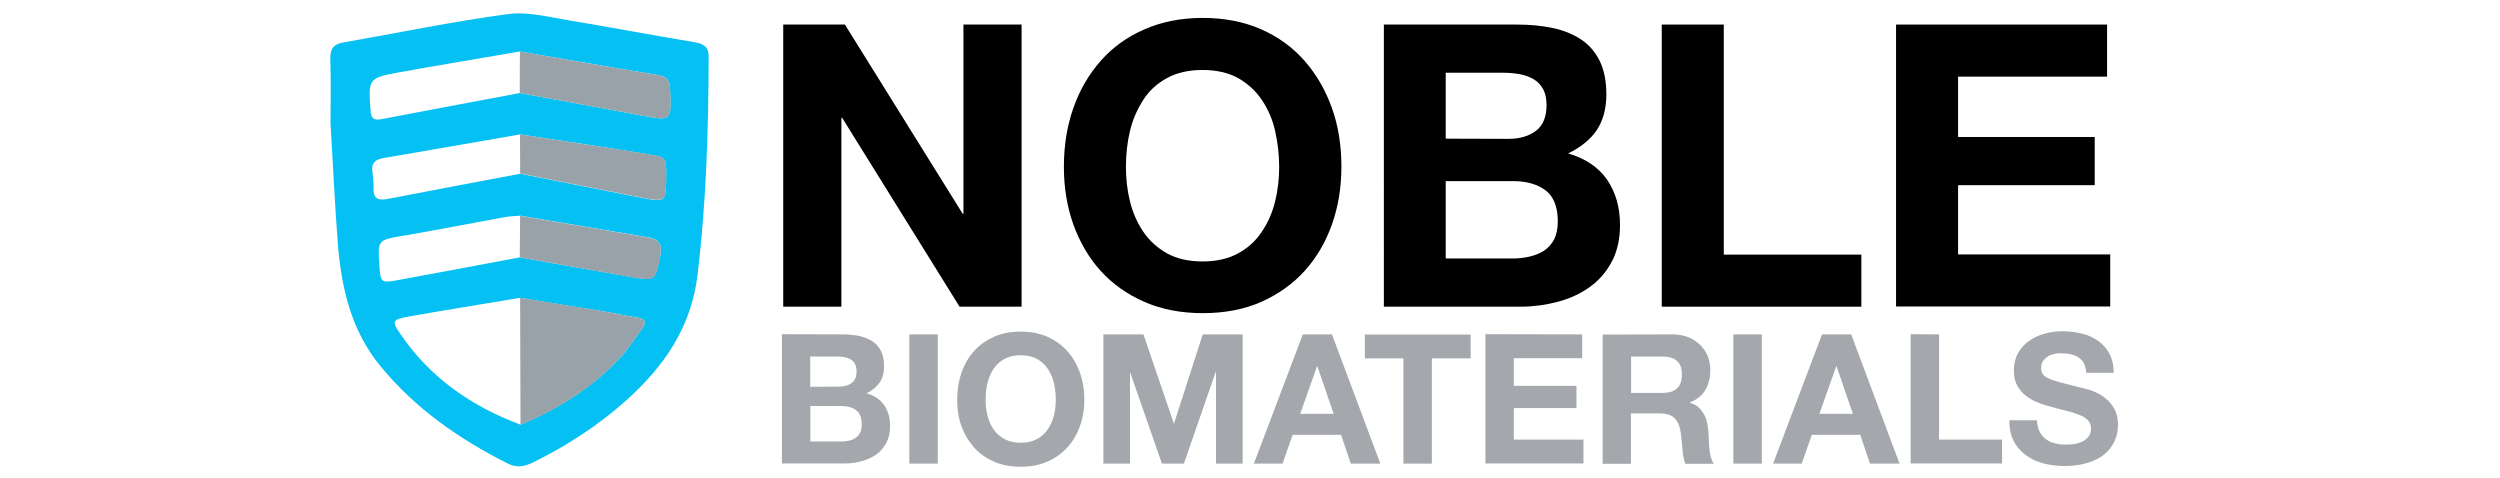 <?xml version="1.0" encoding="utf-8"?>
<!-- Generator: Adobe Illustrator 25.4.2, SVG Export Plug-In . SVG Version: 6.00 Build 0)  -->
<svg version="1.1" id="Layer_1" xmlns="http://www.w3.org/2000/svg" xmlns:xlink="http://www.w3.org/1999/xlink" x="0px" y="0px"
	 viewBox="0 0 1354 259.1" style="enable-background:new 0 0 1354 259.1;" xml:space="preserve">
<style type="text/css">
	.st0{fill:#05C0F2;}
	.st1{fill:#98A2A8;}
	.st2{fill:#A4A8AD;}
</style>
<g>
	<path class="st0" d="M179,66.7c0-9.2,0.3-21.8-0.1-34.5c-0.2-5.4,1.5-8.3,7-9.2c29.8-5.2,59.5-11.4,89.4-15.4
		c10.7-1.4,22.2,1.7,33.2,3.5c22.5,3.7,44.9,8,67.3,11.7c5.1,0.9,8.1,2.2,8,8.2c-0.1,39.4-1.3,78.7-6,117.9
		c-3.4,28.4-18.3,49.8-38.8,68.1c-15.1,13.5-32,24.4-50.2,33.4c-4.7,2.3-8.8,3.1-13.7,0.7c-26.3-13.2-50-29.7-68.9-52.6
		c-16.2-19.6-21.4-42.9-23.3-67.3C181.4,111,180.4,90.6,179,66.7z M281.5,139.4c19.8,3.5,39.5,7,59.3,10.4
		c14.4,2.5,14,2.4,16.8-11.4c1.3-6.4-1-8.9-6.7-9.9c-23.1-3.9-46.1-7.8-69.2-11.7c-3,0.3-6,0.3-8.9,0.9c-18,3.3-36,6.8-54,9.9
		c-14.3,2.4-14.3,2.2-13.3,16.4c0.6,9,0.9,9.4,10,7.7C237.5,147.7,259.5,143.5,281.5,139.4z M281.6,72.8
		c-24.6,4.3-49.3,8.6-73.9,12.8c-4.5,0.8-6.7,2.7-6,7.5c0.4,2.9,0.7,5.9,0.6,8.9c-0.2,5.9,2.9,6.7,7.9,5.7
		c23.8-4.6,47.7-9.1,71.5-13.6c21.9,4.3,43.9,8.8,65.8,13c13.1,2.5,13.1,2.4,13.3-11.1c0.1-10.6,0.2-10.9-9.6-12.4
		C328,79.8,304.8,76.3,281.6,72.8z M281.5,50.4c21.9,4,43.9,8,65.8,12.1c16.5,3.1,16.3,3.1,15.6-13.7c-0.2-4.8-1.3-7.4-6.7-8.2
		c-24.9-4-49.8-8.5-74.7-12.7c-22,3.8-44,7.4-66,11.4c-15.9,2.9-16.1,3.6-14.8,20.3c0.3,4.4,1.5,5.8,6.1,4.9
		C231.7,59.7,256.6,55.1,281.5,50.4z M281.7,161.3c-20.2,3.4-40.5,6.6-60.7,10.2c-8.6,1.6-8.9,2.5-4,9.6c16,23.5,38.4,39,64.9,48.9
		c20.4-8.6,38.8-20,53.9-36.3c4.5-4.8,8.1-10.5,12-15.8c2.2-3.1,2-5.3-2.6-5.9c-6.2-0.9-12.4-2.4-18.6-3.4
		C311.6,166.2,296.6,163.8,281.7,161.3z"/>
	<path class="st1" d="M281.9,230.1c-0.1-22.9-0.1-45.9-0.2-68.8c15,2.4,29.9,4.8,44.9,7.3c6.2,1,12.3,2.6,18.6,3.4
		c4.6,0.7,4.8,2.9,2.6,5.9c-3.9,5.4-7.5,11-12,15.8C320.7,210.1,302.2,221.6,281.9,230.1z"/>
	<path class="st1" d="M281.5,50.4c0-7.5,0-15,0.1-22.5c24.9,4.3,49.8,8.7,74.7,12.7c5.3,0.9,6.4,3.5,6.7,8.2
		c0.7,16.8,0.8,16.8-15.6,13.7C325.4,58.4,303.4,54.4,281.5,50.4z"/>
	<path class="st1" d="M281.7,94c0-7.1,0-14.2-0.1-21.2c23.2,3.6,46.4,7,69.6,10.7c9.7,1.6,9.7,1.8,9.6,12.4
		c-0.1,13.5-0.2,13.6-13.3,11.1C325.6,102.8,303.6,98.3,281.7,94z"/>
	<path class="st1" d="M281.5,139.4c0.1-7.5,0.1-15,0.2-22.5c23.1,3.9,46.1,7.8,69.2,11.7c5.7,1,8,3.4,6.7,9.9
		c-2.7,13.8-2.3,13.9-16.8,11.4C321,146.4,301.3,142.9,281.5,139.4z"/>
</g>
<g>
	<path d="M457.6,13.3l63.8,102.5h0.4V13.3h31.5v152.8h-33.6L456.1,63.8h-0.4v102.3h-31.5V13.3H457.6z"/>
	<path d="M581.3,58.6c3.4-9.8,8.4-18.3,14.8-25.6c6.4-7.3,14.3-13,23.7-17.1c9.3-4.1,19.9-6.2,31.6-6.2c11.8,0,22.4,2.1,31.7,6.2
		s17.1,9.8,23.5,17.1s11.3,15.8,14.8,25.6s5.1,20.4,5.1,31.8c0,11.1-1.7,21.5-5.1,31.1c-3.4,9.6-8.3,18-14.8,25.2
		c-6.4,7.1-14.3,12.7-23.5,16.8c-9.3,4.1-19.8,6.1-31.7,6.1c-11.7,0-22.2-2-31.6-6.1c-9.4-4.1-17.2-9.7-23.7-16.8
		c-6.4-7.1-11.3-15.5-14.8-25.2c-3.4-9.6-5.1-20-5.1-31.1C576.2,78.9,577.9,68.3,581.3,58.6z M612,109.1c1.5,6.1,3.9,11.5,7.2,16.4
		c3.3,4.9,7.6,8.7,12.8,11.7c5.3,2.9,11.7,4.4,19.3,4.4s14-1.5,19.3-4.4c5.3-2.9,9.6-6.8,12.8-11.7c3.3-4.8,5.7-10.3,7.2-16.4
		c1.5-6.1,2.2-12.3,2.2-18.7c0-6.7-0.8-13.2-2.2-19.5s-3.9-11.9-7.2-16.8c-3.3-4.9-7.6-8.8-12.8-11.8c-5.3-2.9-11.7-4.4-19.3-4.4
		c-7.6,0-14,1.5-19.3,4.4c-5.3,2.9-9.6,6.8-12.8,11.8s-5.7,10.5-7.2,16.8s-2.2,12.8-2.2,19.5C609.8,96.8,610.5,103,612,109.1z"/>
	<path d="M821.2,13.3c7.3,0,13.9,0.6,19.9,1.9c6,1.3,11.1,3.4,15.4,6.3c4.3,2.9,7.6,6.8,10,11.7c2.3,4.8,3.5,10.8,3.5,18
		c0,7.7-1.8,14.1-5.2,19.3c-3.5,5.1-8.7,9.3-15.5,12.6c9.4,2.7,16.4,7.5,21.1,14.2c4.6,6.8,7,14.9,7,24.5c0,7.7-1.5,14.4-4.5,20
		c-3,5.6-7,10.2-12.1,13.8c-5.1,3.6-10.8,6.2-17.3,7.9c-6.5,1.7-13.2,2.6-20,2.6h-74V13.3H821.2z M817,75.2c6,0,10.9-1.4,14.8-4.3
		c3.8-2.8,5.8-7.5,5.8-13.9c0-3.6-0.6-6.5-1.9-8.8c-1.3-2.3-3-4.1-5.1-5.3s-4.6-2.2-7.4-2.7s-5.7-0.8-8.7-0.8h-31.5v35.7L817,75.2
		L817,75.2z M818.9,140c3.3,0,6.4-0.3,9.4-1s5.6-1.7,7.9-3.2c2.3-1.5,4.1-3.5,5.5-6.1c1.3-2.6,2-5.8,2-9.8c0-7.8-2.2-13.4-6.6-16.8
		c-4.4-3.3-10.3-5-17.5-5h-36.6V140L818.9,140L818.9,140z"/>
	<path d="M933.6,13.3v124.6h74.5v28.2H900V13.3H933.6z"/>
	<path d="M1141.2,13.3v28.2h-80.7v32.7h74v26.1h-74v37.5h82.4v28.2h-116V13.3H1141.2z"/>
</g>
<g>
	<path class="st2" d="M456.4,181.1c3.3,0,6.4,0.3,9.1,0.9c2.7,0.6,5.1,1.6,7.1,2.9s3.5,3.1,4.6,5.3s1.6,5,1.6,8.2
		c0,3.5-0.8,6.5-2.4,8.8s-4,4.3-7.1,5.8c4.3,1.2,7.5,3.4,9.6,6.5s3.2,6.8,3.2,11.2c0,3.5-0.7,6.6-2.1,9.2s-3.2,4.7-5.5,6.3
		s-5,2.8-7.9,3.6c-3,0.8-6,1.2-9.2,1.2h-33.9v-70L456.4,181.1L456.4,181.1z M454.5,209.4c2.7,0,5-0.6,6.8-2c1.8-1.3,2.6-3.4,2.6-6.4
		c0-1.6-0.3-3-0.9-4c-0.6-1-1.4-1.9-2.4-2.4s-2.1-1-3.4-1.2c-1.3-0.2-2.6-0.3-4-0.3h-14.4v16.4L454.5,209.4L454.5,209.4z
		 M455.4,239.1c1.5,0,2.9-0.1,4.3-0.4s2.6-0.8,3.6-1.5c1-0.7,1.9-1.6,2.5-2.8c0.6-1.2,0.9-2.7,0.9-4.5c0-3.6-1-6.2-3-7.7
		s-4.7-2.3-8-2.3h-16.8v19.2L455.4,239.1L455.4,239.1z"/>
	<path class="st2" d="M507.9,181.1v70h-15.4v-70H507.9z"/>
	<path class="st2" d="M520.7,201.9c1.6-4.5,3.8-8.4,6.8-11.7c2.9-3.3,6.6-5.9,10.8-7.8c4.3-1.9,9.1-2.8,14.5-2.8
		c5.4,0,10.3,0.9,14.5,2.8c4.2,1.9,7.8,4.5,10.8,7.8s5.2,7.2,6.8,11.7c1.6,4.5,2.4,9.3,2.4,14.6c0,5.1-0.8,9.9-2.4,14.3
		c-1.6,4.4-3.8,8.2-6.8,11.5s-6.5,5.8-10.8,7.7s-9.1,2.8-14.5,2.8c-5.4,0-10.2-0.9-14.5-2.8s-7.9-4.4-10.8-7.7
		c-2.9-3.3-5.2-7.1-6.8-11.5c-1.6-4.4-2.3-9.2-2.3-14.3C518.4,211.2,519.2,206.3,520.7,201.9z M534.8,225c0.7,2.8,1.8,5.3,3.3,7.5
		s3.5,4,5.9,5.3s5.4,2,8.8,2c3.5,0,6.4-0.7,8.8-2s4.4-3.1,5.9-5.3s2.6-4.7,3.3-7.5c0.7-2.8,1-5.6,1-8.6c0-3.1-0.3-6-1-8.9
		c-0.7-2.9-1.8-5.4-3.3-7.7s-3.5-4.1-5.9-5.4s-5.4-2-8.8-2c-3.5,0-6.4,0.7-8.8,2s-4.4,3.1-5.9,5.4s-2.6,4.8-3.3,7.7
		c-0.7,2.9-1,5.9-1,8.9C533.8,219.4,534.1,222.2,534.8,225z"/>
	<path class="st2" d="M619.3,181.1l16.4,48.1h0.2l15.5-48.1H673v70h-14.4v-49.6h-0.2l-17.2,49.6h-11.9L612.2,202H612v49.1h-14.4v-70
		H619.3z"/>
	<path class="st2" d="M721.4,181.1l26.2,70h-16l-5.3-15.6h-26.2l-5.5,15.6h-15.5l26.5-70H721.4z M722.3,224.1l-8.8-25.7h-0.2
		l-9.1,25.7L722.3,224.1L722.3,224.1z"/>
	<path class="st2" d="M739.2,194.1v-12.9h57.3v12.9h-21v57h-15.4v-57H739.2z"/>
	<path class="st2" d="M856.9,181.1v12.9h-37v15h33.9v12h-33.9v17.1h37.7v12.9h-53.1v-70L856.9,181.1L856.9,181.1z"/>
	<path class="st2" d="M905.8,181.1c3.1,0,6,0.5,8.5,1.5c2.5,1,4.7,2.4,6.5,4.2c1.8,1.8,3.2,3.8,4.1,6.1s1.4,4.8,1.4,7.5
		c0,4.1-0.9,7.7-2.6,10.7c-1.7,3-4.6,5.3-8.5,6.9v0.2c1.9,0.5,3.5,1.3,4.7,2.4s2.2,2.4,3,3.8c0.8,1.5,1.4,3.1,1.7,4.9
		c0.4,1.8,0.6,3.5,0.7,5.3c0.1,1.1,0.1,2.4,0.2,3.9c0.1,1.5,0.2,3,0.3,4.6c0.2,1.6,0.4,3.1,0.8,4.5c0.4,1.4,0.9,2.6,1.6,3.6h-15.4
		c-0.8-2.2-1.4-4.9-1.6-7.9s-0.5-6-0.9-8.8c-0.5-3.7-1.6-6.3-3.3-8s-4.5-2.6-8.3-2.6h-15.4v27.3H868v-70L905.8,181.1L905.8,181.1z
		 M900.3,212.8c3.5,0,6.2-0.8,7.9-2.4c1.8-1.6,2.7-4.1,2.7-7.6c0-3.4-0.9-5.9-2.7-7.4c-1.8-1.5-4.4-2.3-7.9-2.3h-16.9v19.7
		L900.3,212.8L900.3,212.8z"/>
	<path class="st2" d="M954.2,181.1v70h-15.4v-70H954.2z"/>
	<path class="st2" d="M1002.6,181.1l26.2,70h-16l-5.3-15.6h-26.2l-5.5,15.6h-15.5l26.5-70H1002.6z M1003.5,224.1l-8.8-25.7h-0.2
		l-9.1,25.7L1003.5,224.1L1003.5,224.1z"/>
	<path class="st2" d="M1050.2,181.1v57h34.1v12.9h-49.5v-70L1050.2,181.1L1050.2,181.1z"/>
	<path class="st2" d="M1104.7,233.9c0.9,1.6,2,3,3.4,4c1.4,1,3,1.8,4.9,2.2c1.9,0.5,3.8,0.7,5.9,0.7c1.4,0,2.8-0.1,4.4-0.3
		c1.6-0.2,3-0.7,4.4-1.3c1.4-0.6,2.5-1.6,3.4-2.7c0.9-1.1,1.4-2.6,1.4-4.4c0-1.9-0.6-3.4-1.8-4.6c-1.2-1.2-2.8-2.2-4.8-2.9
		s-4.2-1.5-6.7-2.1s-5-1.2-7.6-2c-2.6-0.6-5.2-1.4-7.6-2.4c-2.5-0.9-4.7-2.2-6.7-3.7s-3.5-3.4-4.8-5.6c-1.2-2.2-1.8-5-1.8-8.2
		c0-3.6,0.8-6.7,2.3-9.4c1.5-2.6,3.5-4.9,6-6.6c2.5-1.8,5.3-3.1,8.4-3.9c3.1-0.9,6.3-1.3,9.4-1.3c3.7,0,7.2,0.4,10.5,1.2
		c3.4,0.8,6.3,2.1,9,4c2.6,1.8,4.7,4.2,6.2,7c1.5,2.8,2.3,6.3,2.3,10.3h-14.9c-0.1-2.1-0.6-3.8-1.3-5.2s-1.8-2.4-3-3.2
		s-2.7-1.3-4.3-1.7c-1.6-0.3-3.3-0.5-5.2-0.5c-1.2,0-2.5,0.1-3.7,0.4s-2.4,0.7-3.4,1.4s-1.8,1.5-2.5,2.4s-1,2.2-1,3.7
		c0,1.4,0.3,2.5,0.8,3.3s1.5,1.6,3.1,2.4c1.5,0.7,3.7,1.4,6.4,2.2c2.7,0.7,6.2,1.6,10.6,2.7c1.3,0.3,3.1,0.7,5.4,1.4
		c2.3,0.7,4.6,1.8,6.9,3.3c2.3,1.5,4.3,3.5,5.9,6s2.5,5.7,2.5,9.6c0,3.2-0.6,6.2-1.9,8.9c-1.2,2.7-3.1,5.1-5.5,7.1
		c-2.5,2-5.5,3.5-9.1,4.6c-3.6,1.1-7.8,1.7-12.6,1.7c-3.9,0-7.6-0.5-11.2-1.4s-6.8-2.4-9.6-4.5c-2.8-2-5-4.6-6.6-7.7
		c-1.6-3.1-2.4-6.9-2.3-11.2h14.9C1103.4,230.2,1103.8,232.2,1104.7,233.9z"/>
</g>
</svg>
